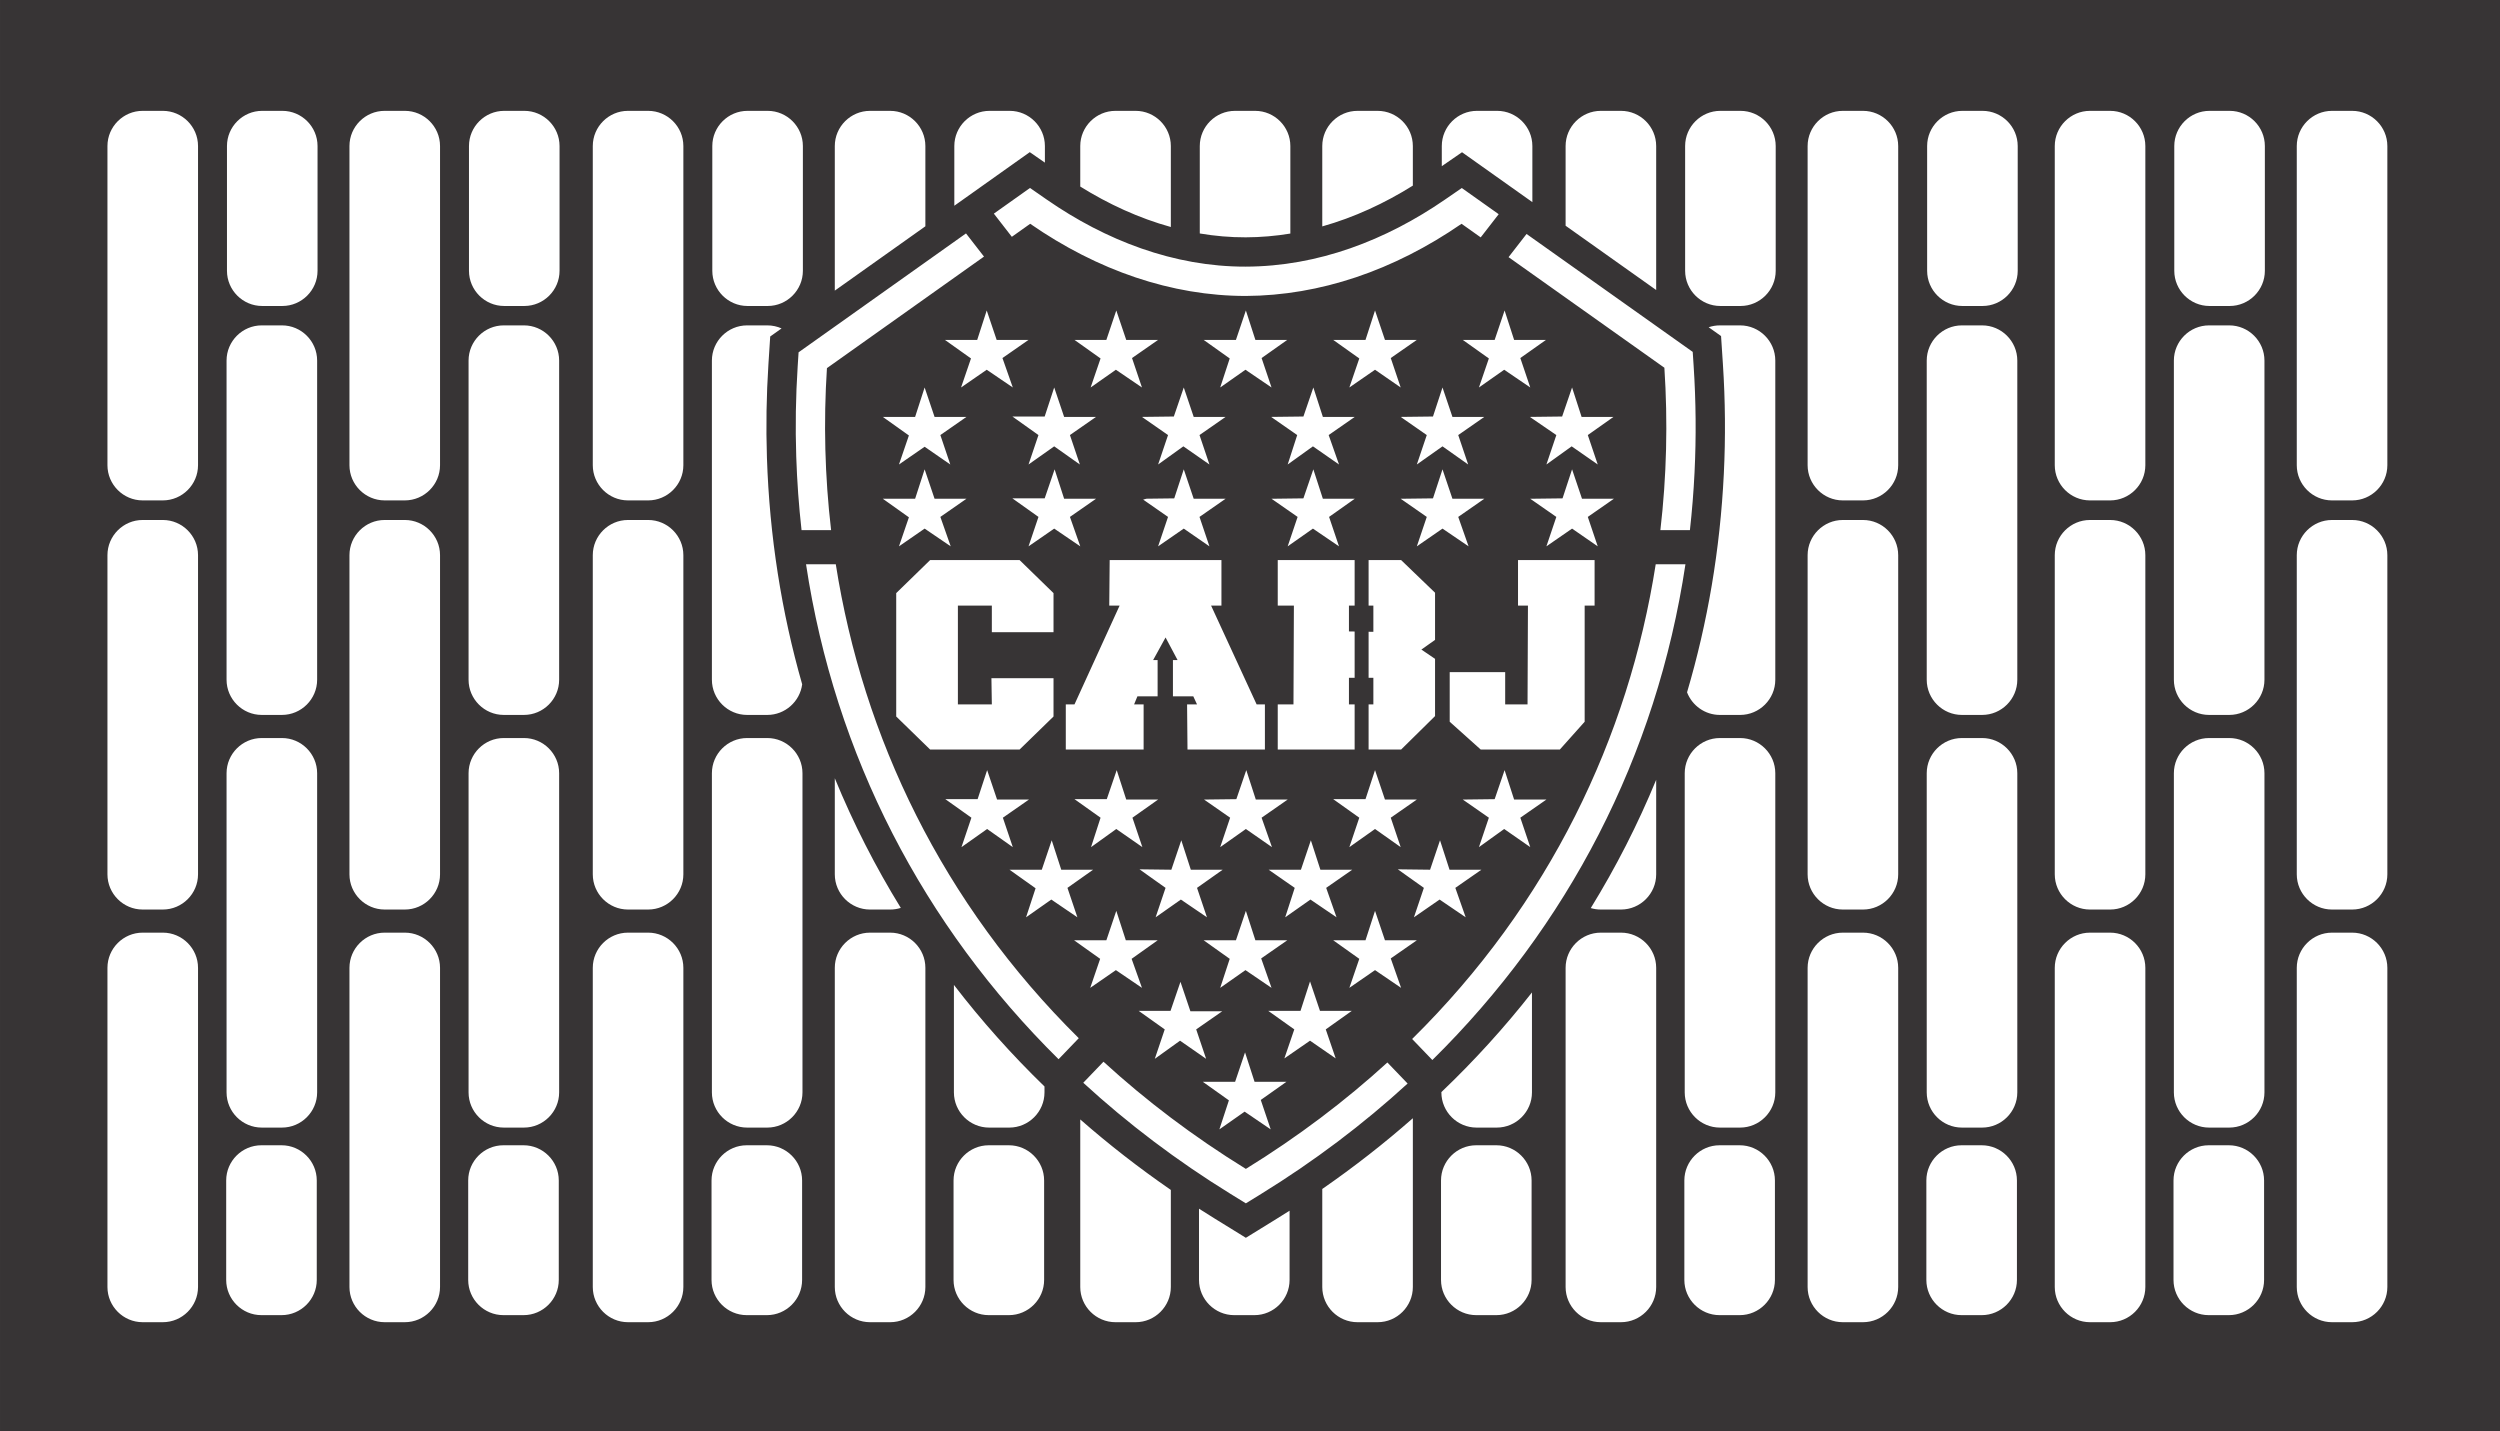 <?xml version="1.0" encoding="UTF-8"?>
<!DOCTYPE svg PUBLIC "-//W3C//DTD SVG 1.1//EN" "http://www.w3.org/Graphics/SVG/1.1/DTD/svg11.dtd">
<!-- Creator: CorelDRAW -->
<svg xmlns="http://www.w3.org/2000/svg" xml:space="preserve" width="426.376mm" height="244.078mm" version="1.1" style="shape-rendering:geometricPrecision; text-rendering:geometricPrecision; image-rendering:optimizeQuality; fill-rule:evenodd; clip-rule:evenodd"
viewBox="0 0 400314.46 229159.37"
 xmlns:xlink="http://www.w3.org/1999/xlink">
 <defs>
  <style type="text/css">
   <![CDATA[
    .fil0 {fill:#373435}
   ]]>
  </style>
 </defs>
 <g id="Capa_x0020_1">
  <path class="fil0" d="M22838.93 17750.41l3236.31 0c3098.95,0 5633.64,2534.78 5633.64,5633.45l0 51111.05c0,3098.67 -2534.69,5633.45 -5633.64,5633.45l-3236.31 0c-3099.04,0 -5633.64,-2534.78 -5633.64,-5633.45l0 -51111.05c0,-3098.67 2534.59,-5633.45 5633.64,-5633.45zm0 65512.57l3236.31 0c3098.95,0 5633.64,2534.78 5633.64,5633.45l0 51111.05c0,3098.67 -2534.69,5633.45 -5633.64,5633.45l-3236.31 0c-3099.04,0 -5633.64,-2534.78 -5633.64,-5633.45l0 -51111.05c0,-3098.67 2534.59,-5633.45 5633.64,-5633.45zm0 66077.68l3236.31 0c3098.95,0 5633.64,2534.78 5633.64,5633.45l0 51111.05c0,3098.67 -2534.69,5633.45 -5633.64,5633.45l-3236.31 0c-3099.04,0 -5633.64,-2534.78 -5633.64,-5633.45l0 -51111.05c0,-3098.67 2534.59,-5633.45 5633.64,-5633.45zm19072.81 -97239.48l3236.31 0c3098.95,0 5633.64,2534.78 5633.64,5633.45l0 51111.05c0,3098.67 -2534.69,5633.45 -5633.64,5633.45l-3236.31 0c-3099.04,0 -5633.64,-2534.78 -5633.64,-5633.45l0 -51111.05c0,-3098.67 2534.59,-5633.45 5633.64,-5633.45zm0 66077.68l3236.31 0c3098.95,0 5633.64,2534.78 5633.64,5633.45l0 51111.05c0,3098.67 -2534.69,5633.45 -5633.64,5633.45l-3236.31 0c-3099.04,0 -5633.64,-2534.78 -5633.64,-5633.45l0 -51111.05c0,-3098.67 2534.59,-5633.45 5633.64,-5633.45zm65.06 -100428.46l3237.06 0c3098.29,0 5633.26,2534.97 5633.26,5633.26l0 19979.49c0,3098.29 -2534.97,5633.26 -5633.26,5633.26l-3237.06 0c-3098.29,0 -5633.26,-2534.97 -5633.26,-5633.26l0 -19979.49c0,-3098.29 2534.97,-5633.26 5633.26,-5633.26zm-124.4 165636.56l3237.06 0c3098.29,0 5633.26,2534.97 5633.26,5633.26l0 15934.43c0,3098.29 -2534.97,5633.26 -5633.26,5633.26l-3237.06 0c-3098.29,0 -5633.26,-2534.97 -5633.26,-5633.26l0 -15934.43c0,-3098.29 2534.97,-5633.26 5633.26,-5633.26zm19738.76 -165636.56l3236.31 0c3098.95,0 5633.64,2534.78 5633.64,5633.45l0 51111.05c0,3098.67 -2534.69,5633.45 -5633.64,5633.45l-3236.31 0c-3099.04,0 -5633.64,-2534.78 -5633.64,-5633.45l0 -51111.05c0,-3098.67 2534.59,-5633.45 5633.64,-5633.45zm0 65512.57l3236.31 0c3098.95,0 5633.64,2534.78 5633.64,5633.45l0 51111.05c0,3098.67 -2534.69,5633.45 -5633.64,5633.45l-3236.31 0c-3099.04,0 -5633.64,-2534.78 -5633.64,-5633.45l0 -51111.05c0,-3098.67 2534.59,-5633.45 5633.64,-5633.45zm0 66077.68l3236.31 0c3098.95,0 5633.64,2534.78 5633.64,5633.45l0 51111.05c0,3098.67 -2534.69,5633.45 -5633.64,5633.45l-3236.31 0c-3099.04,0 -5633.64,-2534.78 -5633.64,-5633.45l0 -51111.05c0,-3098.67 2534.59,-5633.45 5633.64,-5633.45zm19072.81 -97239.48l3236.31 0c3098.95,0 5633.64,2534.78 5633.64,5633.45l0 51111.05c0,3098.67 -2534.69,5633.45 -5633.64,5633.45l-3236.31 0c-3099.04,0 -5633.64,-2534.78 -5633.64,-5633.45l0 -51111.05c0,-3098.67 2534.59,-5633.45 5633.64,-5633.45zm0 66077.68l3236.31 0c3098.95,0 5633.64,2534.78 5633.64,5633.45l0 51111.05c0,3098.67 -2534.69,5633.45 -5633.64,5633.45l-3236.31 0c-3099.04,0 -5633.64,-2534.78 -5633.64,-5633.45l0 -51111.05c0,-3098.67 2534.59,-5633.45 5633.64,-5633.45zm65.06 -100428.46l3237.06 0c3098.29,0 5633.26,2534.97 5633.26,5633.26l0 19979.49c0,3098.29 -2534.97,5633.26 -5633.26,5633.26l-3237.06 0c-3098.29,0 -5633.26,-2534.97 -5633.26,-5633.26l0 -19979.49c0,-3098.29 2534.97,-5633.26 5633.26,-5633.26zm-124.4 165636.56l3237.06 0c3098.29,0 5633.26,2534.97 5633.26,5633.26l0 15934.43c0,3098.29 -2534.97,5633.26 -5633.26,5633.26l-3237.06 0c-3098.29,0 -5633.26,-2534.97 -5633.26,-5633.26l0 -15934.43c0,-3098.29 2534.97,-5633.26 5633.26,-5633.26zm19950.19 -165636.56l3236.31 0c3098.95,0 5633.64,2534.78 5633.64,5633.45l0 51111.05c0,3098.67 -2534.69,5633.45 -5633.64,5633.45l-3236.31 0c-3099.04,0 -5633.64,-2534.78 -5633.64,-5633.45l0 -51111.05c0,-3098.67 2534.59,-5633.45 5633.64,-5633.45zm0 65512.57l3236.31 0c3098.95,0 5633.64,2534.78 5633.64,5633.45l0 51111.05c0,3098.67 -2534.69,5633.45 -5633.64,5633.45l-3236.31 0c-3099.04,0 -5633.64,-2534.78 -5633.64,-5633.45l0 -51111.05c0,-3098.67 2534.59,-5633.45 5633.64,-5633.45zm0 66077.68l3236.31 0c3098.95,0 5633.64,2534.78 5633.64,5633.45l0 51111.05c0,3098.67 -2534.69,5633.45 -5633.64,5633.45l-3236.31 0c-3099.04,0 -5633.64,-2534.78 -5633.64,-5633.45l0 -51111.05c0,-3098.67 2534.59,-5633.45 5633.64,-5633.45zm24595.38 -96752.01c-699.46,-313.12 -1473.47,-487.46 -2286.26,-487.46l-3236.31 0c-3099.04,0 -5633.64,2534.78 -5633.64,5633.45l0 51111.05c0,3098.67 2534.59,5633.45 5633.64,5633.45l3236.31 0c2851.65,0 5225.69,-2146.46 5586.22,-4903.57 -3309.35,-11554.76 -5231.8,-23697.25 -5644.53,-36281.86 -163.36,-4983.18 -82.9,-9974.82 237.63,-14950.67l287.48 -4462.2 1819.45 -1292.18zm-5522.57 65590.22l3236.31 0c3098.95,0 5633.64,2534.78 5633.64,5633.45l0 51111.05c0,3098.67 -2534.69,5633.45 -5633.64,5633.45l-3236.31 0c-3099.04,0 -5633.64,-2534.78 -5633.64,-5633.45l0 -51111.05c0,-3098.67 2534.59,-5633.45 5633.64,-5633.45zm65.06 -100428.46l3237.06 0c3098.29,0 5633.26,2534.97 5633.26,5633.26l0 19979.49c0,3098.29 -2534.97,5633.26 -5633.26,5633.26l-3237.06 0c-3098.29,0 -5633.26,-2534.97 -5633.26,-5633.26l0 -19979.49c0,-3098.29 2534.97,-5633.26 5633.26,-5633.26zm-124.4 165636.56l3237.06 0c3098.29,0 5633.26,2534.97 5633.26,5633.26l0 15934.43c0,3098.29 -2534.97,5633.26 -5633.26,5633.26l-3237.06 0c-3098.29,0 -5633.26,-2534.97 -5633.26,-5633.26l0 -15934.43c0,-3098.29 2534.97,-5633.26 5633.26,-5633.26zm28608.7 -147151.67l0 -12851.44c0,-3098.67 -2534.69,-5633.45 -5633.64,-5633.45l-3236.31 0c-3099.04,0 -5633.64,2534.78 -5633.64,5633.45l0 23151.86c4834.56,-3433.38 9669.02,-6867.04 14503.58,-10300.42zm-14503.58 88384.55l0 15387.63c0,3098.67 2534.59,5633.45 5633.64,5633.45l3236.31 0c591.02,0 1161.67,-92.29 1698.05,-262.98 -4072.19,-6611.95 -7606.4,-13544.99 -10568,-20758.1zm5633.64 24720.82l3236.31 0c3098.95,0 5633.64,2534.78 5633.64,5633.45l0 51111.05c0,3098.67 -2534.69,5633.45 -5633.64,5633.45l-3236.31 0c-3099.04,0 -5633.64,-2534.78 -5633.64,-5633.45l0 -51111.05c0,-3098.67 2534.59,-5633.45 5633.64,-5633.45zm13439.18 8371.21l0 17211.49c0,3098.67 2534.59,5633.45 5633.64,5633.45l3236.31 0c3098.95,0 5633.64,-2534.78 5633.64,-5633.45l0 -952.02c-5259.21,-5099.98 -10102.88,-10530.72 -14503.58,-16259.47zm14569.02 -131669.87l0 -2658.34c0,-3098.29 -2534.97,-5633.26 -5633.26,-5633.26l-3237.06 0c-3098.29,0 -5633.26,2534.97 -5633.26,5633.26l0 9560.11c2236.97,-1588.67 4474.03,-3177.35 6711.09,-4766.02l5371.03 -3814.28 2421.46 1678.52zm-8994.72 157344.96l3237.06 0c3098.29,0 5633.26,2534.97 5633.26,5633.26l0 15934.43c0,3098.29 -2534.97,5633.26 -5633.26,5633.26l-3237.06 0c-3098.29,0 -5633.26,-2534.97 -5633.26,-5633.26l0 -15934.43c0,-3098.29 2534.97,-5633.26 5633.26,-5633.26zm29160.29 -147037.97l0 -12965.14c0,-3098.67 -2534.69,-5633.45 -5633.64,-5633.45l-3236.31 0c-3099.04,0 -5633.64,2534.78 -5633.64,5633.45l0 6488.3c4523.23,2817.29 9399.1,5065.24 14503.58,6476.84zm-4433.19 43649.79c178.29,-39.06 353.58,-86.66 525.21,-142.33 1419.68,-17.74 4453.84,-55.77 4453.84,-55.77 0,0 1524.36,-4648.38 1524.36,-4648.38 0,0 1590.93,4713.16 1590.93,4713.16 0,0 5104.02,0 5104.02,0 0,0 -4176.03,2905.35 -4176.03,2905.35 0,0 1590.93,4713.16 1590.93,4713.16 0,0 -4109.84,-2840.95 -4109.84,-2840.95 0,0 -4109.75,2840.95 -4109.75,2840.95 0,0 1590.93,-4713.16 1590.93,-4713.16 0,0 -3165.61,-2202.32 -3984.59,-2772.03zm-10070.39 99251.68l0 26834.7c0,3098.67 2534.59,5633.45 5633.64,5633.45l3236.31 0c3098.95,0 5633.64,-2534.78 5633.64,-5633.45l0 -15547.89c-5098.95,-3518.63 -9938.57,-7287.09 -14503.58,-11286.8zm33641.84 -141853.68l0 -14013.11c0,-3098.29 -2534.97,-5633.26 -5633.26,-5633.26l-3237.06 0c-3098.29,0 -5633.26,2534.97 -5633.26,5633.26l0 13999.78c2414.04,409.82 4869.3,624.45 7352.91,617.69 2418.55,-6.57 4804.89,-215.38 7150.67,-604.36zm-14627.98 156144.14l0 11413.74c0,3098.29 2534.97,5633.26 5633.26,5633.26l3237.06 0c3098.29,0 5633.26,-2534.97 5633.26,-5633.26l0 -11092.36c-685.94,437.23 -1376.39,870.24 -2070.88,1298.65l-4929.85 3041.59 -4929.85 -3041.59c-864.33,-533.28 -1722.09,-1073.32 -2572.99,-1620.03zm34241.97 -163818.05l0 -6339.01c0,-3098.67 -2534.69,-5633.45 -5633.64,-5633.45l-3236.31 0c-3099.04,0 -5633.64,2534.78 -5633.64,5633.45l0 12869.56c5100.73,-1436.86 9967.02,-3695.04 14503.58,-6530.55zm-14503.58 160660.98l0 15701.31c0,3098.67 2534.59,5633.45 5633.64,5633.45l3236.31 0c3098.95,0 5633.64,-2534.78 5633.64,-5633.45l0 -27028.67c-4564.35,4014.36 -9404.26,7796.34 -14503.58,11327.36zm19072.81 -15511.28l0 50.79c0,3098.67 2534.59,5633.45 5633.64,5633.45l3236.31 0c3098.95,0 5633.64,-2534.78 5633.64,-5633.45l0 -16006.91c-4412.63,5624.44 -9256.29,10953.41 -14503.58,15956.12zm14569.02 -142503.86l0 -8985.05c0,-3098.29 -2534.97,-5633.26 -5633.26,-5633.26l-3237.06 0c-3098.29,0 -5633.26,2534.97 -5633.26,5633.26l0 3225.61 3240.44 -2232.46 5353.76 3798.7c1969.86,1397.61 3939.62,2795.51 5909.38,4193.21zm-8994.72 151018.25l3237.06 0c3098.29,0 5633.26,2534.97 5633.26,5633.26l0 15934.43c0,3098.29 -2534.97,5633.26 -5633.26,5633.26l-3237.06 0c-3098.29,0 -5633.26,-2534.97 -5633.26,-5633.26l0 -15934.43c0,-3098.29 2534.97,-5633.26 5633.26,-5633.26zm28820.14 -136948.52l0 -23054.59c0,-3098.67 -2534.69,-5633.45 -5633.64,-5633.45l-3236.31 0c-3099.04,0 -5633.64,2534.78 -5633.64,5633.45l0 12761.5c4834.46,3430.94 9669.02,6862.16 14503.58,10293.09zm-10473.55 98968.6c508.68,152.1 1047.04,233.87 1603.6,233.87l3236.31 0c3098.95,0 5633.64,-2534.78 5633.64,-5633.45l0 -15143.05c-2941.69,7138.75 -6444.36,13999.12 -10473.55,20542.63zm1603.6 3933.61l3236.31 0c3098.95,0 5633.64,2534.78 5633.64,5633.45l0 51111.05c0,3098.67 -2534.69,5633.45 -5633.64,5633.45l-3236.31 0c-3099.04,0 -5633.64,-2534.78 -5633.64,-5633.45l0 -51111.05c0,-3098.67 2534.59,-5633.45 5633.64,-5633.45zm13811.35 -38486.06c813.44,2114.16 2869.3,3624.53 5261.47,3624.53l3236.31 0c3098.95,0 5633.64,-2534.78 5633.64,-5633.45l0 -51111.05c0,-3098.67 -2534.69,-5633.45 -5633.64,-5633.45l-3236.31 0c-629.99,0 -1236.78,104.78 -1803.49,297.72l1988.73 1411.13 292.74 4456.85c385.03,5860.94 437.52,11743.94 149.84,17610.51 -595.06,12136.95 -2595.9,23838.46 -5889.29,34977.11zm5261.47 7324.37l3236.31 0c3098.95,0 5633.64,2534.78 5633.64,5633.45l0 51111.05c0,3098.67 -2534.69,5633.45 -5633.64,5633.45l-3236.31 0c-3099.04,0 -5633.64,-2534.78 -5633.64,-5633.45l0 -51111.05c0,-3098.67 2534.59,-5633.45 5633.64,-5633.45zm65.06 -100428.46l3237.06 0c3098.29,0 5633.26,2534.97 5633.26,5633.26l0 19979.49c0,3098.29 -2534.97,5633.26 -5633.26,5633.26l-3237.06 0c-3098.29,0 -5633.26,-2534.97 -5633.26,-5633.26l0 -19979.49c0,-3098.29 2534.97,-5633.26 5633.26,-5633.26zm-124.4 165636.56l3237.06 0c3098.29,0 5633.26,2534.97 5633.26,5633.26l0 15934.43c0,3098.29 -2534.97,5633.26 -5633.26,5633.26l-3237.06 0c-3098.29,0 -5633.26,-2534.97 -5633.26,-5633.26l0 -15934.43c0,-3098.29 2534.97,-5633.26 5633.26,-5633.26zm19738.76 -165636.56l3236.31 0c3098.95,0 5633.64,2534.78 5633.64,5633.45l0 51111.05c0,3098.67 -2534.69,5633.45 -5633.64,5633.45l-3236.31 0c-3099.04,0 -5633.64,-2534.78 -5633.64,-5633.45l0 -51111.05c0,-3098.67 2534.59,-5633.45 5633.64,-5633.45zm0 65512.57l3236.31 0c3098.95,0 5633.64,2534.78 5633.64,5633.45l0 51111.05c0,3098.67 -2534.69,5633.45 -5633.64,5633.45l-3236.31 0c-3099.04,0 -5633.64,-2534.78 -5633.64,-5633.45l0 -51111.05c0,-3098.67 2534.59,-5633.45 5633.64,-5633.45zm0 66077.68l3236.31 0c3098.95,0 5633.64,2534.78 5633.64,5633.45l0 51111.05c0,3098.67 -2534.69,5633.45 -5633.64,5633.45l-3236.31 0c-3099.04,0 -5633.64,-2534.78 -5633.64,-5633.45l0 -51111.05c0,-3098.67 2534.59,-5633.45 5633.64,-5633.45zm19072.81 -97239.48l3236.31 0c3098.95,0 5633.64,2534.78 5633.64,5633.45l0 51111.05c0,3098.67 -2534.69,5633.45 -5633.64,5633.45l-3236.31 0c-3099.04,0 -5633.64,-2534.78 -5633.64,-5633.45l0 -51111.05c0,-3098.67 2534.59,-5633.45 5633.64,-5633.45zm0 66077.68l3236.31 0c3098.95,0 5633.64,2534.78 5633.64,5633.45l0 51111.05c0,3098.67 -2534.69,5633.45 -5633.64,5633.45l-3236.31 0c-3099.04,0 -5633.64,-2534.78 -5633.64,-5633.45l0 -51111.05c0,-3098.67 2534.59,-5633.45 5633.64,-5633.45zm65.06 -100428.46l3237.06 0c3098.29,0 5633.26,2534.97 5633.26,5633.26l0 19979.49c0,3098.29 -2534.97,5633.26 -5633.26,5633.26l-3237.06 0c-3098.29,0 -5633.26,-2534.97 -5633.26,-5633.26l0 -19979.49c0,-3098.29 2534.97,-5633.26 5633.26,-5633.26zm-124.4 165636.56l3237.06 0c3098.29,0 5633.26,2534.97 5633.26,5633.26l0 15934.43c0,3098.29 -2534.97,5633.26 -5633.26,5633.26l-3237.06 0c-3098.29,0 -5633.26,-2534.97 -5633.26,-5633.26l0 -15934.43c0,-3098.29 2534.97,-5633.26 5633.26,-5633.26zm20561.68 -165636.56l3236.31 0c3098.95,0 5633.64,2534.78 5633.64,5633.45l0 51111.05c0,3098.67 -2534.69,5633.45 -5633.64,5633.45l-3236.31 0c-3099.04,0 -5633.64,-2534.78 -5633.64,-5633.45l0 -51111.05c0,-3098.67 2534.59,-5633.45 5633.64,-5633.45zm0 65512.57l3236.31 0c3098.95,0 5633.64,2534.78 5633.64,5633.45l0 51111.05c0,3098.67 -2534.69,5633.45 -5633.64,5633.45l-3236.31 0c-3099.04,0 -5633.64,-2534.78 -5633.64,-5633.45l0 -51111.05c0,-3098.67 2534.59,-5633.45 5633.64,-5633.45zm0 66077.68l3236.31 0c3098.95,0 5633.64,2534.78 5633.64,5633.45l0 51111.05c0,3098.67 -2534.69,5633.45 -5633.64,5633.45l-3236.31 0c-3099.04,0 -5633.64,-2534.78 -5633.64,-5633.45l0 -51111.05c0,-3098.67 2534.59,-5633.45 5633.64,-5633.45zm19072.81 -97239.48l3236.31 0c3098.95,0 5633.64,2534.78 5633.64,5633.45l0 51111.05c0,3098.67 -2534.69,5633.45 -5633.64,5633.45l-3236.31 0c-3099.04,0 -5633.64,-2534.78 -5633.64,-5633.45l0 -51111.05c0,-3098.67 2534.59,-5633.45 5633.64,-5633.45zm0 66077.68l3236.31 0c3098.95,0 5633.64,2534.78 5633.64,5633.45l0 51111.05c0,3098.67 -2534.69,5633.45 -5633.64,5633.45l-3236.31 0c-3099.04,0 -5633.64,-2534.78 -5633.64,-5633.45l0 -51111.05c0,-3098.67 2534.59,-5633.45 5633.64,-5633.45zm65.06 -100428.46l3237.06 0c3098.29,0 5633.26,2534.97 5633.26,5633.26l0 19979.49c0,3098.29 -2534.97,5633.26 -5633.26,5633.26l-3237.06 0c-3098.29,0 -5633.26,-2534.97 -5633.26,-5633.26l0 -19979.49c0,-3098.29 2534.97,-5633.26 5633.26,-5633.26zm-124.4 165636.56l3237.06 0c3098.29,0 5633.26,2534.97 5633.26,5633.26l0 15934.43c0,3098.29 -2534.97,5633.26 -5633.26,5633.26l-3237.06 0c-3098.29,0 -5633.26,-2534.97 -5633.26,-5633.26l0 -15934.43c0,-3098.29 2534.97,-5633.26 5633.26,-5633.26zm19738.76 -165636.56l3236.31 0c3098.95,0 5633.64,2534.78 5633.64,5633.45l0 51111.05c0,3098.67 -2534.69,5633.45 -5633.64,5633.45l-3236.31 0c-3099.04,0 -5633.64,-2534.78 -5633.64,-5633.45l0 -51111.05c0,-3098.67 2534.59,-5633.45 5633.64,-5633.45zm0 65512.57l3236.31 0c3098.95,0 5633.64,2534.78 5633.64,5633.45l0 51111.05c0,3098.67 -2534.69,5633.45 -5633.64,5633.45l-3236.31 0c-3099.04,0 -5633.64,-2534.78 -5633.64,-5633.45l0 -51111.05c0,-3098.67 2534.59,-5633.45 5633.64,-5633.45zm0 66077.68l3236.31 0c3098.95,0 5633.64,2534.78 5633.64,5633.45l0 51111.05c0,3098.67 -2534.69,5633.45 -5633.64,5633.45l-3236.31 0c-3099.04,0 -5633.64,-2534.78 -5633.64,-5633.45l0 -51111.05c0,-3098.67 2534.59,-5633.45 5633.64,-5633.45zm-373406.44 -149340.66l400314.46 0 0 229159.37 -400314.46 0 0 -229159.37zm222155.82 170130.87l3238.84 3370.76c-7107.02,6510.27 -14941.38,12423.41 -23435.77,17664.12l-2464.93 1520.79 -2464.93 -1520.79c-8550.26,-5275.27 -16429.12,-11231.03 -23570.13,-17788.71l3237.72 -3369.63c6787.42,6214.71 14379.84,11969.74 22797.34,17163.14 8361.73,-5158.94 15909.17,-10872.1 22661.86,-17039.68zm42966.67 -79780.97c-4344.75,27757.42 -17088.4,54408.38 -39002.35,76018.89l3236.03 3367.94c21681.95,-21380.29 35905.56,-48639.74 40526.06,-79386.83l-4759.73 0zm-23565.06 -49174.8l2881.13 -3711.94c8262.3,5863.47 16524.33,11727.7 24787.1,17590.61l1821.33 1292.36 146.37 2228.42c373.39,5682.08 424.18,11385.48 145.34,17073.01 -152.47,3109.65 -400.24,6189.45 -740.87,9237.23l-4729.78 0c1004.69,-8624.99 1210.78,-17331.39 641.07,-26002.48 0,0 -15357.02,-10898.39 -24951.69,-17707.22zm-79537.14 -3255.46l-2881.04 -3711.76c1033.8,-734.11 2067.69,-1468.5 3101.58,-2202.7l2685.56 -1907.14 2706.97 1876.44c9383.14,6504.26 20324.34,10752.49 31847.83,10721.03 11561.42,-31.55 22444.32,-4224.85 31884.45,-10728.64l2702.93 -1862.17 2676.93 1899.35c1077.36,764.43 2154.72,1528.96 3232.08,2293.39l-2881.23 3711.94c-1896.72,-1346.07 -3067.4,-2176.79 -3067.4,-2176.79 -10870.97,7489.61 -22669.84,11492.51 -34534.99,11557.29 -11865.34,0 -23730.39,-4067.68 -34534.99,-11557.29 0,0 -1117.73,793.73 -2938.68,2087.03zm-28941.07 46965.16c-1009.1,-8605.56 -1223.54,-17290.54 -666.51,-25938.16 0,0 15544.14,-11039.41 25147.72,-17859.69l-2880.94 -3711.76c-8328.21,5914.55 -16656.52,11829.47 -24984.92,17744.02l-1822.83 1294.52 -143.74 2231.15c-310.77,4824.14 -388.88,9663.39 -230.49,14494.94 129.94,3962.25 414.23,7878.96 848.74,11744.97l4732.97 0zm39657.78 81355.74l-3234.9 3366.72c-21639.33,-21391.09 -35813.93,-48627.06 -40436.77,-79257.35l4763.67 0c4354.98,27690.67 17064.18,54296.66 38908,75890.64zm26823.24 -42923.85c0,0 1524.64,4713.16 1524.64,4713.16 0,0 5103.92,0 5103.92,0 0,0 -4176.03,2905.35 -4176.03,2905.35 0,0 1657.31,4713.16 1657.31,4713.16 0,0 -4175.94,-2905.26 -4175.94,-2905.26 0,0 -4109.93,2905.26 -4109.93,2905.26 0,0 1590.83,-4713.16 1590.83,-4713.16 0,0 -4176.03,-2905.35 -4176.03,-2905.35 0,0 5170.39,-64.41 5170.39,-64.41 0,0 1590.83,-4648.75 1590.83,-4648.75zm-20747.39 0c0,0 1524.36,4713.16 1524.36,4713.16 0,0 5104.2,0 5104.2,0 0,0 -4109.84,2905.35 -4109.84,2905.35 0,0 1590.83,4713.16 1590.83,4713.16 0,0 -4176.03,-2905.26 -4176.03,-2905.26 0,0 -4043.37,2905.26 -4043.37,2905.26 0,0 1524.64,-4713.16 1524.64,-4713.16 0,0 -4175.94,-2969.76 -4175.94,-2969.76 0,0 5170.02,0 5170.02,0 0,0 1591.11,-4648.75 1591.11,-4648.75zm-20747.68 0c0,0 1590.83,4713.16 1590.83,4713.16 0,0 5104.2,0 5104.2,0 0,0 -4176.03,2905.35 -4176.03,2905.35 0,0 1590.83,4713.16 1590.83,4713.16 0,0 -4109.84,-2905.26 -4109.84,-2905.26 0,0 -4109.56,2905.26 -4109.56,2905.26 0,0 1590.83,-4713.16 1590.83,-4713.16 0,0 -4176.03,-2969.76 -4176.03,-2969.76 0,0 5170.11,0 5170.11,0 0,0 1524.64,-4648.75 1524.64,-4648.75zm51835.58 11234.32c0,0 1524.64,4713.16 1524.64,4713.16 0,0 5104.2,0 5104.2,0 0,0 -4176.03,2905.35 -4176.03,2905.35 0,0 1657.02,4713.16 1657.02,4713.16 0,0 -4176.03,-2840.85 -4176.03,-2840.85 0,0 -4043.37,2840.85 -4043.37,2840.85 0,0 1524.64,-4713.16 1524.64,-4713.16 0,0 -4176.03,-2905.35 -4176.03,-2905.35 0,0 5170.11,0 5170.11,0 0,0 1590.83,-4713.16 1590.83,-4713.16zm-20747.39 0c0,0 1524.92,4713.16 1524.92,4713.16 0,0 5103.64,0 5103.64,0 0,0 -4109.56,2905.35 -4109.56,2905.35 0,0 1590.83,4713.16 1590.83,4713.16 0,0 -4176.03,-2840.85 -4176.03,-2840.85 0,0 -4043.65,2840.85 -4043.65,2840.85 0,0 1591.11,-4713.16 1591.11,-4713.16 0,0 -4176.03,-2970.14 -4176.03,-2970.14 0,0 5103.92,64.78 5103.92,64.78 0,0 1590.83,-4713.16 1590.83,-4713.16zm-20747.39 0c0,0 1524.64,4713.16 1524.64,4713.16 0,0 5103.92,0 5103.92,0 0,0 -4109.93,2905.35 -4109.93,2905.35 0,0 1590.83,4713.16 1590.83,4713.16 0,0 -4176.03,-2840.85 -4176.03,-2840.85 0,0 -4043.27,2840.85 -4043.27,2840.85 0,0 1524.64,-4648.75 1524.64,-4648.75 0,0 -4176.03,-2969.76 -4176.03,-2969.76 0,0 5170.39,0 5170.39,0 0,0 1590.83,-4713.16 1590.83,-4713.16zm51769.39 11298.73c0,0 1590.83,4712.88 1590.83,4712.88 0,0 5103.83,0 5103.83,0 0,0 -4175.94,2905.64 -4175.94,2905.64 0,0 1657.31,4712.88 1657.31,4712.88 0,0 -4176.03,-2840.57 -4176.03,-2840.57 0,0 -4109.84,2840.57 -4109.84,2840.57 0,0 1590.83,-4648.47 1590.83,-4648.47 0,0 -4176.03,-2970.04 -4176.03,-2970.04 0,0 5170.39,0 5170.39,0 0,0 1524.64,-4712.88 1524.64,-4712.88zm-20681.2 0c0,0 1524.27,4712.88 1524.27,4712.88 0,0 5104.2,0 5104.2,0 0,0 -4175.94,2905.64 -4175.94,2905.64 0,0 1656.93,4712.88 1656.93,4712.88 0,0 -4176.03,-2840.57 -4176.03,-2840.57 0,0 -4043.37,2840.57 -4043.37,2840.57 0,0 1524.74,-4648.47 1524.74,-4648.47 0,0 -4176.03,-2970.04 -4176.03,-2970.04 0,0 5170.02,0 5170.02,0 0,0 1591.21,-4712.88 1591.21,-4712.88zm-20747.77 0c0,0 1524.64,4712.88 1524.64,4712.88 0,0 5103.92,0 5103.92,0 0,0 -4176.03,2970.04 -4176.03,2970.04 0,0 1657.31,4648.47 1657.31,4648.47 0,0 -4176.03,-2840.57 -4176.03,-2840.57 0,0 -4109.84,2840.57 -4109.84,2840.57 0,0 1590.83,-4648.47 1590.83,-4648.47 0,0 -4176.03,-2970.04 -4176.03,-2970.04 0,0 5170.39,0 5170.39,0 0,0 1590.83,-4712.88 1590.83,-4712.88zm31021.99 11298.35c0,0 1590.83,4713.26 1590.83,4713.26 0,0 5103.92,0 5103.92,0 0,0 -4176.03,2970.04 -4176.03,2970.04 0,0 1590.83,4648.47 1590.83,4648.47 0,0 -4109.56,-2840.85 -4109.56,-2840.85 0,0 -4109.84,2840.85 -4109.84,2840.85 0,0 1590.83,-4648.47 1590.83,-4648.47 0,0 -4176.03,-2970.04 -4176.03,-2970.04 0,0 5170.39,0 5170.39,0 0,0 1524.64,-4713.26 1524.64,-4713.26zm-20747.68 64.78c0,0 1590.83,4713.26 1590.83,4713.26 0,0 5104.2,0 5104.2,0 0,0 -4176.03,2905.26 -4176.03,2905.26 0,0 1590.83,4713.26 1590.83,4713.26 0,0 -4176.03,-2905.64 -4176.03,-2905.64 0,0 -4043.37,2905.64 -4043.37,2905.64 0,0 1590.83,-4713.26 1590.83,-4713.26 0,0 -4176.03,-2970.04 -4176.03,-2970.04 0,0 5103.92,0 5103.92,0 0,0 1590.83,-4648.47 1590.83,-4648.47zm10340.79 11298.44c0,0 1524.64,4713.16 1524.64,4713.16 0,0 5103.92,0 5103.92,0 0,0 -4109.93,2905.35 -4109.93,2905.35 0,0 1590.83,4713.16 1590.83,4713.16 0,0 -4176.03,-2840.48 -4176.03,-2840.48 0,0 -4043.27,2840.48 -4043.27,2840.48 0,0 1524.64,-4648.38 1524.64,-4648.38 0,0 -4176.03,-2970.14 -4176.03,-2970.14 0,0 5170.39,0 5170.39,0 0,0 1590.83,-4713.16 1590.83,-4713.16zm41561.26 -45194.62c0,0 1524.64,4713.16 1524.64,4713.16 0,0 5170.02,0 5170.02,0 0,0 -4175.94,2905.35 -4175.94,2905.35 0,0 1591.11,4713.16 1591.11,4713.16 0,0 -4176.03,-2905.26 -4176.03,-2905.26 0,0 -4043.65,2905.26 -4043.65,2905.26 0,0 1590.74,-4713.16 1590.74,-4713.16 0,0 -4175.94,-2905.35 -4175.94,-2905.35 0,0 5104.2,-64.41 5104.2,-64.41 0,0 1590.83,-4648.75 1590.83,-4648.75zm-20747.39 0c0,0 1590.83,4713.16 1590.83,4713.16 0,0 5103.83,0 5103.83,0 0,0 -4175.94,2905.35 -4175.94,2905.35 0,0 1590.74,4713.16 1590.74,4713.16 0,0 -4109.46,-2905.26 -4109.46,-2905.26 0,0 -4109.84,2905.26 -4109.84,2905.26 0,0 1590.83,-4713.16 1590.83,-4713.16 0,0 -4176.03,-2969.76 -4176.03,-2969.76 0,0 5170.39,0 5170.39,0 0,0 1524.64,-4648.75 1524.64,-4648.75zm10406.6 11234.32c0,0 1524.64,4713.16 1524.64,4713.16 0,0 5104.2,0 5104.2,0 0,0 -4175.94,2905.35 -4175.94,2905.35 0,0 1656.93,4713.16 1656.93,4713.16 0,0 -4176.03,-2840.85 -4176.03,-2840.85 0,0 -4109.84,2840.85 -4109.84,2840.85 0,0 1591.21,-4713.16 1591.21,-4713.16 0,0 -4176.03,-2970.14 -4176.03,-2970.14 0,0 5170.02,64.78 5170.02,64.78 0,0 1590.83,-4713.16 1590.83,-4713.16zm-51835.58 -84837.1c0,0 1590.83,4713.16 1590.83,4713.16 0,0 5104.2,0 5104.2,0 0,0 -4176.03,2905.35 -4176.03,2905.35 0,0 1590.83,4713.16 1590.83,4713.16 0,0 -4176.03,-2840.48 -4176.03,-2840.48 0,0 -4043.27,2840.48 -4043.27,2840.48 0,0 1590.74,-4648.38 1590.74,-4648.38 0,0 -4175.94,-2970.14 -4175.94,-2970.14 0,0 5103.83,0 5103.83,0 0,0 1590.83,-4713.16 1590.83,-4713.16zm-20747.39 0c0,0 1590.83,4713.16 1590.83,4713.16 0,0 5103.92,0 5103.92,0 0,0 -4176.03,2905.35 -4176.03,2905.35 0,0 1657.31,4713.16 1657.31,4713.16 0,0 -4176.03,-2840.48 -4176.03,-2840.48 0,0 -4109.84,2840.48 -4109.84,2840.48 0,0 1590.83,-4648.38 1590.83,-4648.38 0,0 -4176.03,-2970.14 -4176.03,-2970.14 0,0 5170.39,0 5170.39,0 0,0 1524.64,-4713.16 1524.64,-4713.16zm-9942.8 12331.68c0,0 1590.83,4713.26 1590.83,4713.26 0,0 5103.83,0 5103.83,0 0,0 -4175.94,2905.26 -4175.94,2905.26 0,0 1590.74,4713.26 1590.74,4713.26 0,0 -4109.46,-2840.85 -4109.46,-2840.85 0,0 -4109.84,2840.85 -4109.84,2840.85 0,0 1590.83,-4648.47 1590.83,-4648.47 0,0 -4176.03,-2970.04 -4176.03,-2970.04 0,0 5170.39,0 5170.39,0 0,0 1524.64,-4713.26 1524.64,-4713.26zm20747.39 0c0,0 1590.83,4713.26 1590.83,4713.26 0,0 5104.2,0 5104.2,0 0,0 -4176.03,2905.26 -4176.03,2905.26 0,0 1590.83,4713.26 1590.83,4713.26 0,0 -4109.84,-2905.35 -4109.84,-2905.35 0,0 -4109.84,2905.35 -4109.84,2905.35 0,0 1591.11,-4713.26 1591.11,-4713.26 0,0 -4176.03,-2969.67 -4176.03,-2969.67 0,0 5170.11,0 5170.11,0 0,0 1524.64,-4648.85 1524.64,-4648.85zm20747.39 0c0,0 1591.11,4713.26 1591.11,4713.26 0,0 5103.92,0 5103.92,0 0,0 -4176.03,2905.26 -4176.03,2905.26 0,0 1590.83,4713.26 1590.83,4713.26 0,0 -4176.03,-2905.35 -4176.03,-2905.35 0,0 -4043.37,2905.35 -4043.37,2905.35 0,0 1590.83,-4713.26 1590.83,-4713.26 0,0 -4176.03,-2905.26 -4176.03,-2905.26 0,0 5103.92,-64.41 5103.92,-64.41 0,0 1590.83,-4648.85 1590.83,-4648.85zm-20681.3 13106.63c0,0 1524.74,4713.26 1524.74,4713.26 0,0 5104.2,0 5104.2,0 0,0 -4176.03,2905.35 -4176.03,2905.35 0,0 1657.02,4713.16 1657.02,4713.16 0,0 -4176.03,-2840.85 -4176.03,-2840.85 0,0 -4109.84,2840.85 -4109.84,2840.85 0,0 1591.11,-4713.16 1591.11,-4713.16 0,0 -4176.03,-2970.14 -4176.03,-2970.14 0,0 5170.11,0 5170.11,0 0,0 1590.74,-4648.47 1590.74,-4648.47zm-20813.49 0c0,0 1590.83,4713.26 1590.83,4713.26 0,0 5103.83,0 5103.83,0 0,0 -4175.94,2905.35 -4175.94,2905.35 0,0 1657.31,4713.16 1657.31,4713.16 0,0 -4176.03,-2840.85 -4176.03,-2840.85 0,0 -4109.84,2840.85 -4109.84,2840.85 0,0 1590.83,-4648.75 1590.83,-4648.75 0,0 -4176.03,-2969.76 -4176.03,-2969.76 0,0 5170.39,0 5170.39,0 0,0 1524.64,-4713.26 1524.64,-4713.26zm51437.96 -25438.3c0,0 1524.27,4713.16 1524.27,4713.16 0,0 5104.2,0 5104.2,0 0,0 -4109.84,2905.35 -4109.84,2905.35 0,0 1590.83,4713.16 1590.83,4713.16 0,0 -4176.03,-2840.48 -4176.03,-2840.48 0,0 -4043.37,2840.48 -4043.37,2840.48 0,0 1524.74,-4648.38 1524.74,-4648.38 0,0 -4176.03,-2970.14 -4176.03,-2970.14 0,0 5170.02,0 5170.02,0 0,0 1591.21,-4713.16 1591.21,-4713.16zm10804.5 12331.68c0,0 1524.64,4713.26 1524.64,4713.26 0,0 5103.92,0 5103.92,0 0,0 -4176.03,2905.26 -4176.03,2905.26 0,0 1657.02,4713.26 1657.02,4713.26 0,0 -4176.03,-2905.35 -4176.03,-2905.35 0,0 -4043.37,2905.35 -4043.37,2905.35 0,0 1524.64,-4713.26 1524.64,-4713.26 0,0 -4176.03,-2905.26 -4176.03,-2905.26 0,0 5170.39,-64.41 5170.39,-64.41 0,0 1590.83,-4648.85 1590.83,-4648.85zm0 13106.63c0,0 1524.64,4713.26 1524.64,4713.26 0,0 5103.92,0 5103.92,0 0,0 -4109.84,2905.35 -4109.84,2905.35 0,0 1590.83,4713.16 1590.83,4713.16 0,0 -4176.03,-2840.85 -4176.03,-2840.85 0,0 -4043.37,2840.85 -4043.37,2840.85 0,0 1590.83,-4713.16 1590.83,-4713.16 0,0 -4176.03,-2905.35 -4176.03,-2905.35 0,0 5104.2,-64.78 5104.2,-64.78 0,0 1590.83,-4648.47 1590.83,-4648.47zm9876.7 -25438.3c0,0 1590.83,4713.16 1590.83,4713.16 0,0 5103.83,0 5103.83,0 0,0 -4175.94,2905.35 -4175.94,2905.35 0,0 1590.74,4713.16 1590.74,4713.16 0,0 -4109.46,-2840.48 -4109.46,-2840.48 0,0 -4109.84,2840.48 -4109.84,2840.48 0,0 1590.83,-4648.38 1590.83,-4648.38 0,0 -4176.03,-2970.14 -4176.03,-2970.14 0,0 5170.39,0 5170.39,0 0,0 1524.64,-4713.16 1524.64,-4713.16zm10804.59 12331.68c0,0 1590.74,4713.26 1590.74,4713.26 0,0 5103.92,0 5103.92,0 0,0 -4176.03,2905.26 -4176.03,2905.26 0,0 1590.46,4713.26 1590.46,4713.26 0,0 -4109.09,-2905.35 -4109.09,-2905.35 0,0 -4109.93,2905.35 -4109.93,2905.35 0,0 1590.83,-4713.26 1590.83,-4713.26 0,0 -4176.03,-2905.26 -4176.03,-2905.26 0,0 5170.39,-64.41 5170.39,-64.41 0,0 1524.74,-4648.85 1524.74,-4648.85zm0 13106.63c0,0 1590.74,4713.26 1590.74,4713.26 0,0 5103.92,0 5103.92,0 0,0 -4176.03,2905.35 -4176.03,2905.35 0,0 1657.31,4713.16 1657.31,4713.16 0,0 -4175.94,-2840.85 -4175.94,-2840.85 0,0 -4109.93,2840.85 -4109.93,2840.85 0,0 1590.83,-4713.16 1590.83,-4713.16 0,0 -4176.03,-2905.35 -4176.03,-2905.35 0,0 5170.39,-64.78 5170.39,-64.78 0,0 1524.74,-4648.47 1524.74,-4648.47zm9942.8 -25438.3c0,0 1524.64,4713.16 1524.64,4713.16 0,0 5103.92,0 5103.92,0 0,0 -4109.84,2905.35 -4109.84,2905.35 0,0 1591.11,4713.16 1591.11,4713.16 0,0 -4176.03,-2840.48 -4176.03,-2840.48 0,0 -4043.65,2840.48 -4043.65,2840.48 0,0 1590.74,-4648.38 1590.74,-4648.38 0,0 -4175.94,-2970.14 -4175.94,-2970.14 0,0 5104.2,0 5104.2,0 0,0 1590.83,-4713.16 1590.83,-4713.16zm10804.5 12331.68c0,0 1524.74,4713.26 1524.74,4713.26 0,0 5103.83,0 5103.83,0 0,0 -4109.46,2905.26 -4109.46,2905.26 0,0 1590.83,4713.26 1590.83,4713.26 0,0 -4176.03,-2905.35 -4176.03,-2905.35 0,0 -4043.74,2905.35 -4043.74,2905.35 0,0 1591.21,-4713.26 1591.21,-4713.26 0,0 -4242.5,-2905.26 -4242.5,-2905.26 0,0 5170.39,-64.41 5170.39,-64.41 0,0 1590.74,-4648.85 1590.74,-4648.85zm0 13106.63c0,0 1590.83,4713.26 1590.83,4713.26 0,0 5104.3,0 5104.3,0 0,0 -4176.03,2905.35 -4176.03,2905.35 0,0 1590.83,4713.16 1590.83,4713.16 0,0 -4109.93,-2840.85 -4109.93,-2840.85 0,0 -4109.84,2840.85 -4109.84,2840.85 0,0 1591.21,-4713.16 1591.21,-4713.16 0,0 -4176.03,-2905.35 -4176.03,-2905.35 0,0 5170.02,-64.78 5170.02,-64.78 0,0 1524.64,-4648.47 1524.64,-4648.47zm-83033.89 26083.78c0,0 -9876.7,0 -9876.7,0 0,0 0,-4261.19 0,-4261.19 0,0 -5435.72,0 -5435.72,0 0,0 0,15818.01 0,15818.01 0,0 5435.72,0 5435.72,0 0,0 -66.47,-4196.69 -66.47,-4196.69 0,0 9943.18,0 9943.18,0 0,0 0,6133.78 0,6133.78 0,0 -5435.72,5294.14 -5435.72,5294.14 0,0 -14317.68,0 -14317.68,0 0,0 -5435.35,-5294.14 -5435.35,-5294.14 0,0 0,-19756.6 0,-19756.6 0,0 5435.35,-5294.14 5435.35,-5294.14 0,0 14317.68,0 14317.68,0 0,0 5435.72,5294.14 5435.72,5294.14 0,0 0,6262.68 0,6262.68zm86640.87 -11556.82c0,0 0,7295.64 0,7295.64 0,0 -1590.74,0 -1590.74,0 0,0 0,18594.46 0,18594.46 0,0 -3977.27,4454.78 -3977.27,4454.78 0,0 -12660.66,0 -12660.66,0 0,0 -4971.26,-4454.78 -4971.26,-4454.78 0,0 0,-7941.4 0,-7941.4 0,0 8882.34,0 8882.34,0 0,0 0,5164.95 0,5164.95 0,0 3579.56,0 3579.56,0 0,0 66.19,-15818.01 66.19,-15818.01 0,0 -1590.83,0 -1590.83,0 0,0 0,-7295.64 0,-7295.64 0,0 12262.67,0 12262.67,0zm-36187.88 23113.65l0 7231.23c2968.17,0 5204.95,0 5204.95,0 0,0 5435.35,-5358.83 5435.35,-5358.83 0,0 0,-9168.04 0,-9168.04 0,0 -2187.49,-1484.93 -2187.49,-1484.93 0,0 2187.49,-1549.71 2187.49,-1549.71 0,0 0,-7553.64 0,-7553.64 0,0 -5435.35,-5229.73 -5435.35,-5229.73 0,0 -2236.78,0 -5204.95,0l0 7295.64c449.82,0 763.68,0 763.68,0 0,0 0,4196.59 0,4196.59 0,0 -313.87,-5.26 -763.68,-12.67l0 7372.91c449.82,0 763.68,0 763.68,0 0,0 0,4261.19 0,4261.19 0,0 -313.87,0 -763.68,0zm-2235.75 -4261.19l0 -7409.8c-527.27,-8.64 -911.27,-15.12 -911.27,-15.12 0,0 0,-4131.9 0,-4131.9 0,0 384,0 911.27,0l0 -7295.64c-5599.37,0 -12312.71,0 -12312.71,0 0,0 0,7295.64 0,7295.64 0,0 2585.48,0 2585.48,0 0,0 -66.66,15818.01 -66.66,15818.01 0,0 -2518.82,0 -2518.82,0 0,0 0,7231.23 0,7231.23 0,0 6713.44,0 12312.71,0l0 -7231.23c-527.27,0 -911.27,0 -911.27,0 0,0 0,-4261.19 0,-4261.19 0,0 384,0 911.27,0zm-29095.23 -2840.76l0 5810.99c1766.78,0 3260.34,0 3260.34,0 0,0 596.66,1290.96 596.66,1290.96 0,0 -1591.11,0 -1591.11,0 0,0 66.47,7231.23 66.47,7231.23 0,0 12395.43,0 12395.43,0 0,0 0,-7231.23 0,-7231.23 0,0 -1325.51,0 -1325.51,0 0,0 -7291.51,-15818.01 -7291.51,-15818.01 0,0 1656.93,0 1656.93,0 0,0 0,-7295.64 0,-7295.64 0,0 -17897.15,0 -17897.15,0 0,0 -66.19,7295.64 -66.19,7295.64 0,0 1656.84,0 1656.84,0 0,0 -7224.85,15818.01 -7224.85,15818.01 0,0 -1391.98,0 -1391.98,0 0,0 0,7231.23 0,7231.23 0,0 12461.43,0 12461.43,0 0,0 0,-7231.23 0,-7231.23 0,0 -1524.27,0 -1524.27,0 0,0 530.28,-1290.96 530.28,-1290.96 0,0 1479.39,0 3235.09,0l0 -5810.99c-424.47,0 -716.46,0 -716.46,0 0,0 1988.73,-3615.43 1988.73,-3615.43 0,0 1922.35,3615.43 1922.35,3615.43 0,0 -303.54,0 -741.52,0z"/>
 </g>
</svg>

